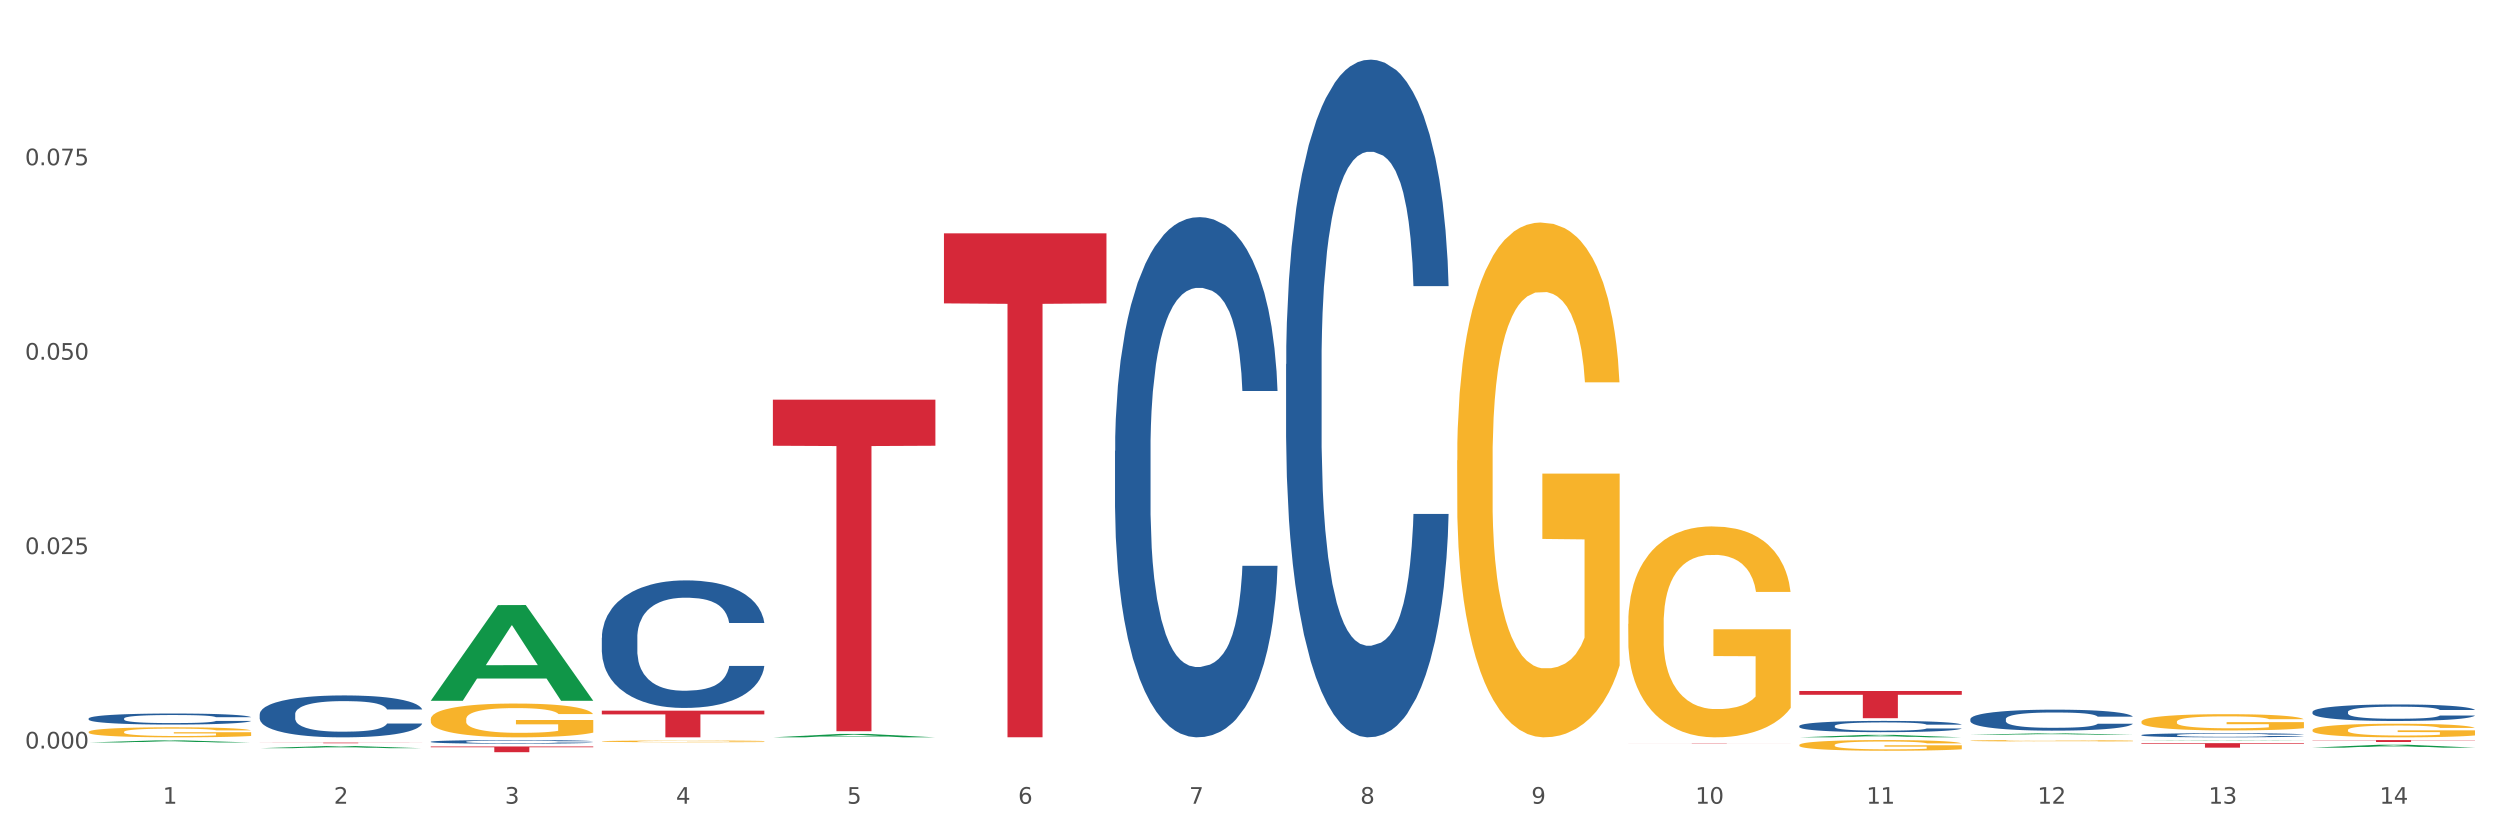 <?xml version="1.0" encoding="utf-8" standalone="no"?>
<!DOCTYPE svg PUBLIC "-//W3C//DTD SVG 1.1//EN"
  "http://www.w3.org/Graphics/SVG/1.1/DTD/svg11.dtd">
<svg xmlns:xlink="http://www.w3.org/1999/xlink" width="1080pt" height="360pt" viewBox="0 0 1080 360" xmlns="http://www.w3.org/2000/svg" version="1.1">
 <rect x="0" y="0" width="1080" height="360" fill="#333333" stroke="none"/>
 <defs>
  <style type="text/css">*{stroke-linejoin: round; stroke-linecap: butt}</style>
 </defs>
 <g id="figure_1">
  <g id="patch_1">
   <path d="M 0 360 
L 1080 360 
L 1080 0 
L 0 0 
z
" style="fill: #ffffff; stroke: #ffffff; stroke-linejoin: miter"/>
  </g>
  <g id="axes_1">
   <g id="matplotlib.axis_1">
    <g id="xtick_1">
     <g id="text_1">
      <!-- 1 -->
      <g style="fill: #4d4d4d" transform="translate(70.332 347.204) scale(0.096 -0.096)">
       <defs>
        <path id="DejaVuSans-31" d="M 794 531 
L 1825 531 
L 1825 4091 
L 703 3866 
L 703 4441 
L 1819 4666 
L 2450 4666 
L 2450 531 
L 3481 531 
L 3481 0 
L 794 0 
L 794 531 
z
" transform="scale(0.016)"/>
       </defs>
       <use xlink:href="#DejaVuSans-31"/>
      </g>
     </g>
    </g>
    <g id="xtick_2">
     <g id="text_2">
      <!-- 2 -->
      <g style="fill: #4d4d4d" transform="translate(144.233 347.204) scale(0.096 -0.096)">
       <defs>
        <path id="DejaVuSans-32" d="M 1228 531 
L 3431 531 
L 3431 0 
L 469 0 
L 469 531 
Q 828 903 1448 1529 
Q 2069 2156 2228 2338 
Q 2531 2678 2651 2914 
Q 2772 3150 2772 3378 
Q 2772 3750 2511 3984 
Q 2250 4219 1831 4219 
Q 1534 4219 1204 4116 
Q 875 4013 500 3803 
L 500 4441 
Q 881 4594 1212 4672 
Q 1544 4750 1819 4750 
Q 2544 4750 2975 4387 
Q 3406 4025 3406 3419 
Q 3406 3131 3298 2873 
Q 3191 2616 2906 2266 
Q 2828 2175 2409 1742 
Q 1991 1309 1228 531 
z
" transform="scale(0.016)"/>
       </defs>
       <use xlink:href="#DejaVuSans-32"/>
      </g>
     </g>
    </g>
    <g id="xtick_3">
     <g id="text_3">
      <!-- 3 -->
      <g style="fill: #4d4d4d" transform="translate(218.134 347.204) scale(0.096 -0.096)">
       <defs>
        <path id="DejaVuSans-33" d="M 2597 2516 
Q 3050 2419 3304 2112 
Q 3559 1806 3559 1356 
Q 3559 666 3084 287 
Q 2609 -91 1734 -91 
Q 1441 -91 1130 -33 
Q 819 25 488 141 
L 488 750 
Q 750 597 1062 519 
Q 1375 441 1716 441 
Q 2309 441 2620 675 
Q 2931 909 2931 1356 
Q 2931 1769 2642 2001 
Q 2353 2234 1838 2234 
L 1294 2234 
L 1294 2753 
L 1863 2753 
Q 2328 2753 2575 2939 
Q 2822 3125 2822 3475 
Q 2822 3834 2567 4026 
Q 2313 4219 1838 4219 
Q 1578 4219 1281 4162 
Q 984 4106 628 3988 
L 628 4550 
Q 988 4650 1302 4700 
Q 1616 4750 1894 4750 
Q 2613 4750 3031 4423 
Q 3450 4097 3450 3541 
Q 3450 3153 3228 2886 
Q 3006 2619 2597 2516 
z
" transform="scale(0.016)"/>
       </defs>
       <use xlink:href="#DejaVuSans-33"/>
      </g>
     </g>
    </g>
    <g id="xtick_4">
     <g id="text_4">
      <!-- 4 -->
      <g style="fill: #4d4d4d" transform="translate(292.034 347.204) scale(0.096 -0.096)">
       <defs>
        <path id="DejaVuSans-34" d="M 2419 4116 
L 825 1625 
L 2419 1625 
L 2419 4116 
z
M 2253 4666 
L 3047 4666 
L 3047 1625 
L 3713 1625 
L 3713 1100 
L 3047 1100 
L 3047 0 
L 2419 0 
L 2419 1100 
L 313 1100 
L 313 1709 
L 2253 4666 
z
" transform="scale(0.016)"/>
       </defs>
       <use xlink:href="#DejaVuSans-34"/>
      </g>
     </g>
    </g>
    <g id="xtick_5">
     <g id="text_5">
      <!-- 5 -->
      <g style="fill: #4d4d4d" transform="translate(365.935 347.204) scale(0.096 -0.096)">
       <defs>
        <path id="DejaVuSans-35" d="M 691 4666 
L 3169 4666 
L 3169 4134 
L 1269 4134 
L 1269 2991 
Q 1406 3038 1543 3061 
Q 1681 3084 1819 3084 
Q 2600 3084 3056 2656 
Q 3513 2228 3513 1497 
Q 3513 744 3044 326 
Q 2575 -91 1722 -91 
Q 1428 -91 1123 -41 
Q 819 9 494 109 
L 494 744 
Q 775 591 1075 516 
Q 1375 441 1709 441 
Q 2250 441 2565 725 
Q 2881 1009 2881 1497 
Q 2881 1984 2565 2268 
Q 2250 2553 1709 2553 
Q 1456 2553 1204 2497 
Q 953 2441 691 2322 
L 691 4666 
z
" transform="scale(0.016)"/>
       </defs>
       <use xlink:href="#DejaVuSans-35"/>
      </g>
     </g>
    </g>
    <g id="xtick_6">
     <g id="text_6">
      <!-- 6 -->
      <g style="fill: #4d4d4d" transform="translate(439.836 347.204) scale(0.096 -0.096)">
       <defs>
        <path id="DejaVuSans-36" d="M 2113 2584 
Q 1688 2584 1439 2293 
Q 1191 2003 1191 1497 
Q 1191 994 1439 701 
Q 1688 409 2113 409 
Q 2538 409 2786 701 
Q 3034 994 3034 1497 
Q 3034 2003 2786 2293 
Q 2538 2584 2113 2584 
z
M 3366 4563 
L 3366 3988 
Q 3128 4100 2886 4159 
Q 2644 4219 2406 4219 
Q 1781 4219 1451 3797 
Q 1122 3375 1075 2522 
Q 1259 2794 1537 2939 
Q 1816 3084 2150 3084 
Q 2853 3084 3261 2657 
Q 3669 2231 3669 1497 
Q 3669 778 3244 343 
Q 2819 -91 2113 -91 
Q 1303 -91 875 529 
Q 447 1150 447 2328 
Q 447 3434 972 4092 
Q 1497 4750 2381 4750 
Q 2619 4750 2861 4703 
Q 3103 4656 3366 4563 
z
" transform="scale(0.016)"/>
       </defs>
       <use xlink:href="#DejaVuSans-36"/>
      </g>
     </g>
    </g>
    <g id="xtick_7">
     <g id="text_7">
      <!-- 7 -->
      <g style="fill: #4d4d4d" transform="translate(513.737 347.204) scale(0.096 -0.096)">
       <defs>
        <path id="DejaVuSans-37" d="M 525 4666 
L 3525 4666 
L 3525 4397 
L 1831 0 
L 1172 0 
L 2766 4134 
L 525 4134 
L 525 4666 
z
" transform="scale(0.016)"/>
       </defs>
       <use xlink:href="#DejaVuSans-37"/>
      </g>
     </g>
    </g>
    <g id="xtick_8">
     <g id="text_8">
      <!-- 8 -->
      <g style="fill: #4d4d4d" transform="translate(587.638 347.204) scale(0.096 -0.096)">
       <defs>
        <path id="DejaVuSans-38" d="M 2034 2216 
Q 1584 2216 1326 1975 
Q 1069 1734 1069 1313 
Q 1069 891 1326 650 
Q 1584 409 2034 409 
Q 2484 409 2743 651 
Q 3003 894 3003 1313 
Q 3003 1734 2745 1975 
Q 2488 2216 2034 2216 
z
M 1403 2484 
Q 997 2584 770 2862 
Q 544 3141 544 3541 
Q 544 4100 942 4425 
Q 1341 4750 2034 4750 
Q 2731 4750 3128 4425 
Q 3525 4100 3525 3541 
Q 3525 3141 3298 2862 
Q 3072 2584 2669 2484 
Q 3125 2378 3379 2068 
Q 3634 1759 3634 1313 
Q 3634 634 3220 271 
Q 2806 -91 2034 -91 
Q 1263 -91 848 271 
Q 434 634 434 1313 
Q 434 1759 690 2068 
Q 947 2378 1403 2484 
z
M 1172 3481 
Q 1172 3119 1398 2916 
Q 1625 2713 2034 2713 
Q 2441 2713 2670 2916 
Q 2900 3119 2900 3481 
Q 2900 3844 2670 4047 
Q 2441 4250 2034 4250 
Q 1625 4250 1398 4047 
Q 1172 3844 1172 3481 
z
" transform="scale(0.016)"/>
       </defs>
       <use xlink:href="#DejaVuSans-38"/>
      </g>
     </g>
    </g>
    <g id="xtick_9">
     <g id="text_9">
      <!-- 9 -->
      <g style="fill: #4d4d4d" transform="translate(661.539 347.204) scale(0.096 -0.096)">
       <defs>
        <path id="DejaVuSans-39" d="M 703 97 
L 703 672 
Q 941 559 1184 500 
Q 1428 441 1663 441 
Q 2288 441 2617 861 
Q 2947 1281 2994 2138 
Q 2813 1869 2534 1725 
Q 2256 1581 1919 1581 
Q 1219 1581 811 2004 
Q 403 2428 403 3163 
Q 403 3881 828 4315 
Q 1253 4750 1959 4750 
Q 2769 4750 3195 4129 
Q 3622 3509 3622 2328 
Q 3622 1225 3098 567 
Q 2575 -91 1691 -91 
Q 1453 -91 1209 -44 
Q 966 3 703 97 
z
M 1959 2075 
Q 2384 2075 2632 2365 
Q 2881 2656 2881 3163 
Q 2881 3666 2632 3958 
Q 2384 4250 1959 4250 
Q 1534 4250 1286 3958 
Q 1038 3666 1038 3163 
Q 1038 2656 1286 2365 
Q 1534 2075 1959 2075 
z
" transform="scale(0.016)"/>
       </defs>
       <use xlink:href="#DejaVuSans-39"/>
      </g>
     </g>
    </g>
    <g id="xtick_10">
     <g id="text_10">
      <!-- 10 -->
      <g style="fill: #4d4d4d" transform="translate(732.386 347.204) scale(0.096 -0.096)">
       <defs>
        <path id="DejaVuSans-30" d="M 2034 4250 
Q 1547 4250 1301 3770 
Q 1056 3291 1056 2328 
Q 1056 1369 1301 889 
Q 1547 409 2034 409 
Q 2525 409 2770 889 
Q 3016 1369 3016 2328 
Q 3016 3291 2770 3770 
Q 2525 4250 2034 4250 
z
M 2034 4750 
Q 2819 4750 3233 4129 
Q 3647 3509 3647 2328 
Q 3647 1150 3233 529 
Q 2819 -91 2034 -91 
Q 1250 -91 836 529 
Q 422 1150 422 2328 
Q 422 3509 836 4129 
Q 1250 4750 2034 4750 
z
" transform="scale(0.016)"/>
       </defs>
       <use xlink:href="#DejaVuSans-31"/>
       <use xlink:href="#DejaVuSans-30" transform="translate(63.623 0)"/>
      </g>
     </g>
    </g>
    <g id="xtick_11">
     <g id="text_11">
      <!-- 11 -->
      <g style="fill: #4d4d4d" transform="translate(806.287 347.204) scale(0.096 -0.096)">
       <use xlink:href="#DejaVuSans-31"/>
       <use xlink:href="#DejaVuSans-31" transform="translate(63.623 0)"/>
      </g>
     </g>
    </g>
    <g id="xtick_12">
     <g id="text_12">
      <!-- 12 -->
      <g style="fill: #4d4d4d" transform="translate(880.187 347.204) scale(0.096 -0.096)">
       <use xlink:href="#DejaVuSans-31"/>
       <use xlink:href="#DejaVuSans-32" transform="translate(63.623 0)"/>
      </g>
     </g>
    </g>
    <g id="xtick_13">
     <g id="text_13">
      <!-- 13 -->
      <g style="fill: #4d4d4d" transform="translate(954.088 347.204) scale(0.096 -0.096)">
       <use xlink:href="#DejaVuSans-31"/>
       <use xlink:href="#DejaVuSans-33" transform="translate(63.623 0)"/>
      </g>
     </g>
    </g>
    <g id="xtick_14">
     <g id="text_14">
      <!-- 14 -->
      <g style="fill: #4d4d4d" transform="translate(1027.989 347.204) scale(0.096 -0.096)">
       <use xlink:href="#DejaVuSans-31"/>
       <use xlink:href="#DejaVuSans-34" transform="translate(63.623 0)"/>
      </g>
     </g>
    </g>
    <g id="xtick_15"/>
    <g id="xtick_16"/>
    <g id="xtick_17"/>
    <g id="xtick_18"/>
    <g id="xtick_19"/>
    <g id="xtick_20"/>
    <g id="xtick_21"/>
    <g id="xtick_22"/>
    <g id="xtick_23"/>
    <g id="xtick_24"/>
    <g id="xtick_25"/>
    <g id="xtick_26"/>
    <g id="xtick_27"/>
   </g>
   <g id="matplotlib.axis_2">
    <g id="ytick_1">
     <g id="text_15">
      <!-- 0.000 -->
      <g style="fill: #4d4d4d" transform="translate(10.8 323.358) scale(0.096 -0.096)">
       <defs>
        <path id="DejaVuSans-2e" d="M 684 794 
L 1344 794 
L 1344 0 
L 684 0 
L 684 794 
z
" transform="scale(0.016)"/>
       </defs>
       <use xlink:href="#DejaVuSans-30"/>
       <use xlink:href="#DejaVuSans-2e" transform="translate(63.623 0)"/>
       <use xlink:href="#DejaVuSans-30" transform="translate(95.41 0)"/>
       <use xlink:href="#DejaVuSans-30" transform="translate(159.033 0)"/>
       <use xlink:href="#DejaVuSans-30" transform="translate(222.656 0)"/>
      </g>
     </g>
    </g>
    <g id="ytick_2">
     <g id="text_16">
      <!-- 0.025 -->
      <g style="fill: #4d4d4d" transform="translate(10.8 239.368) scale(0.096 -0.096)">
       <use xlink:href="#DejaVuSans-30"/>
       <use xlink:href="#DejaVuSans-2e" transform="translate(63.623 0)"/>
       <use xlink:href="#DejaVuSans-30" transform="translate(95.41 0)"/>
       <use xlink:href="#DejaVuSans-32" transform="translate(159.033 0)"/>
       <use xlink:href="#DejaVuSans-35" transform="translate(222.656 0)"/>
      </g>
     </g>
    </g>
    <g id="ytick_3">
     <g id="text_17">
      <!-- 0.050 -->
      <g style="fill: #4d4d4d" transform="translate(10.8 155.377) scale(0.096 -0.096)">
       <use xlink:href="#DejaVuSans-30"/>
       <use xlink:href="#DejaVuSans-2e" transform="translate(63.623 0)"/>
       <use xlink:href="#DejaVuSans-30" transform="translate(95.41 0)"/>
       <use xlink:href="#DejaVuSans-35" transform="translate(159.033 0)"/>
       <use xlink:href="#DejaVuSans-30" transform="translate(222.656 0)"/>
      </g>
     </g>
    </g>
    <g id="ytick_4">
     <g id="text_18">
      <!-- 0.075 -->
      <g style="fill: #4d4d4d" transform="translate(10.8 71.387) scale(0.096 -0.096)">
       <use xlink:href="#DejaVuSans-30"/>
       <use xlink:href="#DejaVuSans-2e" transform="translate(63.623 0)"/>
       <use xlink:href="#DejaVuSans-30" transform="translate(95.41 0)"/>
       <use xlink:href="#DejaVuSans-37" transform="translate(159.033 0)"/>
       <use xlink:href="#DejaVuSans-35" transform="translate(222.656 0)"/>
      </g>
     </g>
    </g>
    <g id="ytick_5"/>
    <g id="ytick_6"/>
    <g id="ytick_7"/>
    <g id="ytick_8"/>
   </g>
   <g id="PolyCollection_1">
    <path d="M 777.292 321.846 
L 777.374 321.842 
L 777.374 321.69 
L 777.54 321.559 
L 778.369 321.243 
L 779.612 320.981 
L 780.524 320.842 
L 781.436 320.728 
L 782.514 320.614 
L 783.84 320.496 
L 786.243 320.323 
L 787.735 320.234 
L 789.559 320.141 
L 792.874 320.006 
L 795.278 319.93 
L 797.765 319.867 
L 801.826 319.791 
L 804.479 319.757 
L 807.297 319.732 
L 810.695 319.715 
L 813.265 319.711 
L 818.901 319.723 
L 823.709 319.761 
L 826.03 319.791 
L 829.013 319.842 
L 830.588 319.875 
L 833.158 319.943 
L 835.81 320.032 
L 837.634 320.107 
L 840.369 320.251 
L 842.441 320.394 
L 844.348 320.572 
L 845.342 320.694 
L 846.088 320.808 
L 846.751 320.939 
L 847.415 321.146 
L 832.495 321.146 
L 831.915 320.998 
L 831.003 320.859 
L 829.677 320.724 
L 828.516 320.639 
L 826.527 320.534 
L 824.703 320.466 
L 822.797 320.416 
L 820.476 320.373 
L 818.653 320.352 
L 816.083 320.335 
L 811.027 320.34 
L 807.628 320.373 
L 805.308 320.416 
L 803.816 320.454 
L 802.489 320.496 
L 800.997 320.555 
L 799.257 320.643 
L 798.014 320.724 
L 796.77 320.825 
L 795.776 320.926 
L 794.864 321.044 
L 794.118 321.171 
L 793.538 321.302 
L 793.04 321.462 
L 792.626 321.728 
L 792.626 322.306 
L 792.792 322.437 
L 793.206 322.61 
L 793.703 322.741 
L 794.532 322.897 
L 795.278 323.003 
L 796.687 323.155 
L 798.262 323.281 
L 799.505 323.361 
L 800.749 323.429 
L 802.904 323.522 
L 805.308 323.598 
L 807.38 323.644 
L 810.198 323.686 
L 812.104 323.703 
L 813.762 323.712 
L 817.824 323.712 
L 820.725 323.699 
L 823.957 323.67 
L 826.444 323.632 
L 828.516 323.585 
L 830.837 323.509 
L 832.329 323.437 
L 832.329 322.555 
L 814.094 322.551 
L 814.094 321.964 
L 847.497 321.964 
L 847.497 323.686 
L 846.088 323.775 
L 844.513 323.855 
L 842.856 323.927 
L 840.369 324.016 
L 837.385 324.1 
L 834.733 324.159 
L 831.915 324.21 
L 828.599 324.256 
L 824.289 324.298 
L 821.636 324.315 
L 818.321 324.328 
L 814.425 324.332 
L 811.027 324.324 
L 807.711 324.303 
L 804.23 324.265 
L 800.832 324.21 
L 798.262 324.155 
L 795.693 324.087 
L 792.957 323.999 
L 790.802 323.914 
L 789.145 323.838 
L 787.321 323.741 
L 785.332 323.615 
L 783.84 323.501 
L 782.514 323.383 
L 781.104 323.231 
L 780.11 323.1 
L 779.115 322.935 
L 778.535 322.813 
L 777.872 322.623 
L 777.374 322.357 
L 777.292 321.846 
z
" clip-path="url(#p95d4e895d6)" style="fill: #f7b32b"/>
    <path d="M 851.192 319.987 
L 851.275 319.987 
L 851.275 319.967 
L 851.441 319.95 
L 852.27 319.909 
L 853.513 319.875 
L 854.425 319.857 
L 855.337 319.842 
L 856.414 319.828 
L 857.741 319.812 
L 860.144 319.79 
L 861.636 319.779 
L 863.46 319.766 
L 866.775 319.749 
L 869.179 319.739 
L 871.666 319.731 
L 875.727 319.721 
L 878.38 319.717 
L 881.198 319.714 
L 884.596 319.711 
L 887.166 319.711 
L 892.802 319.712 
L 897.61 319.717 
L 899.93 319.721 
L 902.914 319.728 
L 904.489 319.732 
L 907.059 319.741 
L 909.711 319.752 
L 911.535 319.762 
L 914.27 319.781 
L 916.342 319.799 
L 918.249 319.822 
L 919.243 319.838 
L 919.989 319.853 
L 920.652 319.87 
L 921.315 319.896 
L 906.396 319.896 
L 905.815 319.877 
L 904.904 319.859 
L 903.577 319.842 
L 902.417 319.831 
L 900.428 319.817 
L 898.604 319.809 
L 896.698 319.802 
L 894.377 319.797 
L 892.553 319.794 
L 889.984 319.792 
L 884.928 319.792 
L 881.529 319.797 
L 879.208 319.802 
L 877.717 319.807 
L 876.39 319.812 
L 874.898 319.82 
L 873.158 319.831 
L 871.914 319.842 
L 870.671 319.855 
L 869.676 319.868 
L 868.765 319.883 
L 868.019 319.9 
L 867.438 319.917 
L 866.941 319.937 
L 866.527 319.972 
L 866.527 320.047 
L 866.692 320.064 
L 867.107 320.086 
L 867.604 320.103 
L 868.433 320.123 
L 869.179 320.137 
L 870.588 320.157 
L 872.163 320.173 
L 873.406 320.183 
L 874.65 320.192 
L 876.805 320.204 
L 879.208 320.214 
L 881.281 320.22 
L 884.099 320.225 
L 886.005 320.228 
L 887.663 320.229 
L 891.725 320.229 
L 894.626 320.227 
L 897.858 320.223 
L 900.345 320.218 
L 902.417 320.212 
L 904.738 320.202 
L 906.23 320.193 
L 906.23 320.079 
L 887.995 320.078 
L 887.995 320.002 
L 921.398 320.002 
L 921.398 320.225 
L 919.989 320.237 
L 918.414 320.247 
L 916.757 320.256 
L 914.27 320.268 
L 911.286 320.279 
L 908.634 320.287 
L 905.815 320.293 
L 902.5 320.299 
L 898.19 320.305 
L 895.537 320.307 
L 892.222 320.308 
L 888.326 320.309 
L 884.928 320.308 
L 881.612 320.305 
L 878.131 320.3 
L 874.733 320.293 
L 872.163 320.286 
L 869.594 320.277 
L 866.858 320.266 
L 864.703 320.255 
L 863.045 320.245 
L 861.222 320.232 
L 859.233 320.216 
L 857.741 320.201 
L 856.414 320.186 
L 855.005 320.166 
L 854.011 320.149 
L 853.016 320.128 
L 852.436 320.112 
L 851.773 320.088 
L 851.275 320.053 
L 851.192 319.987 
z
" clip-path="url(#p95d4e895d6)" style="fill: #f7b32b"/>
    <path d="M 925.093 311.773 
L 925.176 311.767 
L 925.176 311.536 
L 925.342 311.337 
L 926.171 310.855 
L 927.414 310.456 
L 928.326 310.244 
L 929.238 310.071 
L 930.315 309.897 
L 931.641 309.717 
L 934.045 309.454 
L 935.537 309.319 
L 937.361 309.178 
L 940.676 308.972 
L 943.08 308.857 
L 945.567 308.76 
L 949.628 308.645 
L 952.28 308.593 
L 955.099 308.555 
L 958.497 308.529 
L 961.067 308.522 
L 966.703 308.542 
L 971.51 308.6 
L 973.831 308.645 
L 976.815 308.722 
L 978.39 308.773 
L 980.96 308.876 
L 983.612 309.011 
L 985.436 309.126 
L 988.171 309.345 
L 990.243 309.563 
L 992.149 309.833 
L 993.144 310.019 
L 993.89 310.193 
L 994.553 310.392 
L 995.216 310.707 
L 980.296 310.707 
L 979.716 310.482 
L 978.805 310.27 
L 977.478 310.064 
L 976.318 309.936 
L 974.329 309.775 
L 972.505 309.673 
L 970.599 309.595 
L 968.278 309.531 
L 966.454 309.499 
L 963.885 309.473 
L 958.829 309.48 
L 955.43 309.531 
L 953.109 309.595 
L 951.617 309.653 
L 950.291 309.717 
L 948.799 309.807 
L 947.059 309.942 
L 945.815 310.064 
L 944.572 310.219 
L 943.577 310.373 
L 942.665 310.553 
L 941.92 310.745 
L 941.339 310.945 
L 940.842 311.189 
L 940.428 311.594 
L 940.428 312.474 
L 940.593 312.673 
L 941.008 312.936 
L 941.505 313.136 
L 942.334 313.373 
L 943.08 313.534 
L 944.489 313.765 
L 946.064 313.958 
L 947.307 314.08 
L 948.551 314.183 
L 950.706 314.324 
L 953.109 314.44 
L 955.182 314.51 
L 958 314.575 
L 959.906 314.6 
L 961.564 314.613 
L 965.625 314.613 
L 968.526 314.594 
L 971.759 314.549 
L 974.246 314.491 
L 976.318 314.42 
L 978.639 314.305 
L 980.131 314.196 
L 980.131 312.853 
L 961.895 312.846 
L 961.895 311.953 
L 995.299 311.953 
L 995.299 314.575 
L 993.89 314.71 
L 992.315 314.832 
L 990.657 314.941 
L 988.171 315.076 
L 985.187 315.204 
L 982.534 315.294 
L 979.716 315.371 
L 976.401 315.442 
L 972.091 315.506 
L 969.438 315.532 
L 966.123 315.551 
L 962.227 315.558 
L 958.829 315.545 
L 955.513 315.513 
L 952.032 315.455 
L 948.633 315.371 
L 946.064 315.288 
L 943.494 315.185 
L 940.759 315.05 
L 938.604 314.922 
L 936.946 314.806 
L 935.123 314.658 
L 933.133 314.465 
L 931.641 314.292 
L 930.315 314.112 
L 928.906 313.881 
L 927.912 313.682 
L 926.917 313.431 
L 926.337 313.245 
L 925.674 312.956 
L 925.176 312.551 
L 925.093 311.773 
z
" clip-path="url(#p95d4e895d6)" style="fill: #f7b32b"/>
    <path d="M 703.391 269.517 
L 703.474 269.434 
L 703.474 266.438 
L 703.639 263.858 
L 704.468 257.617 
L 705.712 252.457 
L 706.623 249.711 
L 707.535 247.464 
L 708.613 245.217 
L 709.939 242.887 
L 712.343 239.475 
L 713.835 237.727 
L 715.658 235.896 
L 718.974 233.233 
L 721.377 231.735 
L 723.864 230.487 
L 727.925 228.989 
L 730.578 228.323 
L 733.396 227.824 
L 736.794 227.491 
L 739.364 227.407 
L 745 227.657 
L 749.808 228.406 
L 752.129 228.989 
L 755.113 229.987 
L 756.687 230.653 
L 759.257 231.985 
L 761.909 233.732 
L 763.733 235.23 
L 766.468 238.06 
L 768.54 240.889 
L 770.447 244.385 
L 771.441 246.798 
L 772.187 249.045 
L 772.851 251.625 
L 773.514 255.703 
L 758.594 255.703 
L 758.014 252.79 
L 757.102 250.044 
L 755.776 247.381 
L 754.615 245.716 
L 752.626 243.636 
L 750.802 242.304 
L 748.896 241.305 
L 746.575 240.473 
L 744.752 240.057 
L 742.182 239.724 
L 737.126 239.807 
L 733.728 240.473 
L 731.407 241.305 
L 729.915 242.054 
L 728.589 242.887 
L 727.097 244.052 
L 725.356 245.799 
L 724.113 247.381 
L 722.869 249.378 
L 721.875 251.375 
L 720.963 253.705 
L 720.217 256.202 
L 719.637 258.782 
L 719.139 261.944 
L 718.725 267.187 
L 718.725 278.589 
L 718.891 281.169 
L 719.305 284.581 
L 719.802 287.16 
L 720.631 290.24 
L 721.377 292.32 
L 722.786 295.316 
L 724.361 297.813 
L 725.605 299.394 
L 726.848 300.726 
L 729.003 302.556 
L 731.407 304.054 
L 733.479 304.97 
L 736.297 305.802 
L 738.204 306.135 
L 739.861 306.301 
L 743.923 306.301 
L 746.824 306.052 
L 750.056 305.469 
L 752.543 304.72 
L 754.615 303.805 
L 756.936 302.307 
L 758.428 300.892 
L 758.428 283.499 
L 740.193 283.415 
L 740.193 271.848 
L 773.597 271.848 
L 773.597 305.802 
L 772.187 307.55 
L 770.613 309.131 
L 768.955 310.546 
L 766.468 312.293 
L 763.484 313.958 
L 760.832 315.123 
L 758.014 316.122 
L 754.698 317.037 
L 750.388 317.869 
L 747.736 318.202 
L 744.42 318.452 
L 740.524 318.535 
L 737.126 318.369 
L 733.811 317.952 
L 730.329 317.203 
L 726.931 316.122 
L 724.361 315.04 
L 721.792 313.708 
L 719.057 311.96 
L 716.901 310.296 
L 715.244 308.798 
L 713.42 306.884 
L 711.431 304.387 
L 709.939 302.14 
L 708.613 299.81 
L 707.204 296.814 
L 706.209 294.234 
L 705.214 290.989 
L 704.634 288.575 
L 703.971 284.83 
L 703.474 279.587 
L 703.391 269.517 
z
" clip-path="url(#p95d4e895d6)" style="fill: #f7b32b"/>
    <path d="M 186.085 310.679 
L 186.168 310.666 
L 186.168 310.185 
L 186.333 309.772 
L 187.162 308.772 
L 188.406 307.945 
L 189.317 307.505 
L 190.229 307.144 
L 191.307 306.784 
L 192.633 306.411 
L 195.037 305.864 
L 196.529 305.584 
L 198.352 305.291 
L 201.668 304.864 
L 204.071 304.624 
L 206.558 304.424 
L 210.619 304.183 
L 213.272 304.077 
L 216.09 303.997 
L 219.488 303.943 
L 222.058 303.93 
L 227.694 303.97 
L 232.502 304.09 
L 234.823 304.183 
L 237.807 304.344 
L 239.381 304.45 
L 241.951 304.664 
L 244.603 304.944 
L 246.427 305.184 
L 249.162 305.637 
L 251.234 306.091 
L 253.141 306.651 
L 254.135 307.038 
L 254.881 307.398 
L 255.545 307.811 
L 256.208 308.465 
L 241.288 308.465 
L 240.708 307.998 
L 239.796 307.558 
L 238.47 307.131 
L 237.309 306.864 
L 235.32 306.531 
L 233.496 306.318 
L 231.59 306.157 
L 229.269 306.024 
L 227.446 305.957 
L 224.876 305.904 
L 219.82 305.917 
L 216.422 306.024 
L 214.101 306.157 
L 212.609 306.278 
L 211.283 306.411 
L 209.791 306.598 
L 208.05 306.878 
L 206.807 307.131 
L 205.563 307.451 
L 204.569 307.771 
L 203.657 308.145 
L 202.911 308.545 
L 202.331 308.958 
L 201.833 309.465 
L 201.419 310.306 
L 201.419 312.133 
L 201.585 312.546 
L 201.999 313.093 
L 202.496 313.507 
L 203.325 314 
L 204.071 314.334 
L 205.48 314.814 
L 207.055 315.214 
L 208.299 315.467 
L 209.542 315.681 
L 211.697 315.974 
L 214.101 316.214 
L 216.173 316.361 
L 218.991 316.494 
L 220.898 316.548 
L 222.555 316.574 
L 226.617 316.574 
L 229.518 316.534 
L 232.75 316.441 
L 235.237 316.321 
L 237.309 316.174 
L 239.63 315.934 
L 241.122 315.707 
L 241.122 312.92 
L 222.887 312.906 
L 222.887 311.052 
L 256.291 311.052 
L 256.291 316.494 
L 254.881 316.774 
L 253.307 317.028 
L 251.649 317.255 
L 249.162 317.535 
L 246.178 317.801 
L 243.526 317.988 
L 240.708 318.148 
L 237.392 318.295 
L 233.082 318.428 
L 230.43 318.482 
L 227.114 318.522 
L 223.218 318.535 
L 219.82 318.508 
L 216.504 318.442 
L 213.023 318.322 
L 209.625 318.148 
L 207.055 317.975 
L 204.486 317.761 
L 201.75 317.481 
L 199.595 317.215 
L 197.938 316.974 
L 196.114 316.668 
L 194.125 316.268 
L 192.633 315.907 
L 191.307 315.534 
L 189.898 315.054 
L 188.903 314.64 
L 187.908 314.12 
L 187.328 313.733 
L 186.665 313.133 
L 186.168 312.293 
L 186.085 310.679 
z
" clip-path="url(#p95d4e895d6)" style="fill: #f7b32b"/>
    <path d="M 259.986 320.254 
L 260.068 320.254 
L 260.068 320.229 
L 260.234 320.208 
L 261.063 320.156 
L 262.306 320.113 
L 263.218 320.091 
L 264.13 320.072 
L 265.208 320.054 
L 266.534 320.034 
L 268.937 320.006 
L 270.429 319.992 
L 272.253 319.977 
L 275.568 319.955 
L 277.972 319.942 
L 280.459 319.932 
L 284.52 319.92 
L 287.173 319.914 
L 289.991 319.91 
L 293.389 319.907 
L 295.959 319.907 
L 301.595 319.909 
L 306.403 319.915 
L 308.724 319.92 
L 311.707 319.928 
L 313.282 319.933 
L 315.852 319.944 
L 318.504 319.959 
L 320.328 319.971 
L 323.063 319.995 
L 325.135 320.018 
L 327.042 320.047 
L 328.036 320.067 
L 328.782 320.085 
L 329.445 320.107 
L 330.109 320.14 
L 315.189 320.14 
L 314.609 320.116 
L 313.697 320.093 
L 312.371 320.072 
L 311.21 320.058 
L 309.221 320.041 
L 307.397 320.03 
L 305.491 320.021 
L 303.17 320.014 
L 301.347 320.011 
L 298.777 320.008 
L 293.721 320.009 
L 290.322 320.014 
L 288.002 320.021 
L 286.51 320.028 
L 285.183 320.034 
L 283.691 320.044 
L 281.951 320.058 
L 280.707 320.072 
L 279.464 320.088 
L 278.47 320.104 
L 277.558 320.124 
L 276.812 320.144 
L 276.232 320.166 
L 275.734 320.192 
L 275.32 320.235 
L 275.32 320.329 
L 275.486 320.351 
L 275.9 320.379 
L 276.397 320.4 
L 277.226 320.425 
L 277.972 320.443 
L 279.381 320.467 
L 280.956 320.488 
L 282.199 320.501 
L 283.443 320.512 
L 285.598 320.527 
L 288.002 320.54 
L 290.074 320.547 
L 292.892 320.554 
L 294.798 320.557 
L 296.456 320.558 
L 300.518 320.558 
L 303.419 320.556 
L 306.651 320.551 
L 309.138 320.545 
L 311.21 320.538 
L 313.531 320.525 
L 315.023 320.513 
L 315.023 320.37 
L 296.788 320.369 
L 296.788 320.274 
L 330.191 320.274 
L 330.191 320.554 
L 328.782 320.568 
L 327.207 320.582 
L 325.55 320.593 
L 323.063 320.608 
L 320.079 320.621 
L 317.427 320.631 
L 314.609 320.639 
L 311.293 320.647 
L 306.983 320.654 
L 304.33 320.656 
L 301.015 320.658 
L 297.119 320.659 
L 293.721 320.658 
L 290.405 320.654 
L 286.924 320.648 
L 283.526 320.639 
L 280.956 320.63 
L 278.387 320.619 
L 275.651 320.605 
L 273.496 320.591 
L 271.839 320.579 
L 270.015 320.563 
L 268.026 320.542 
L 266.534 320.524 
L 265.208 320.505 
L 263.798 320.48 
L 262.804 320.458 
L 261.809 320.432 
L 261.229 320.412 
L 260.566 320.381 
L 260.068 320.337 
L 259.986 320.254 
z
" clip-path="url(#p95d4e895d6)" style="fill: #f7b32b"/>
    <path d="M 629.49 198.895 
L 629.573 198.692 
L 629.573 191.38 
L 629.739 185.083 
L 630.567 169.849 
L 631.811 157.256 
L 632.722 150.553 
L 633.634 145.069 
L 634.712 139.585 
L 636.038 133.897 
L 638.442 125.569 
L 639.934 121.304 
L 641.757 116.835 
L 645.073 110.335 
L 647.476 106.679 
L 649.963 103.632 
L 654.025 99.976 
L 656.677 98.351 
L 659.495 97.133 
L 662.894 96.32 
L 665.463 96.117 
L 671.099 96.726 
L 675.907 98.554 
L 678.228 99.976 
L 681.212 102.414 
L 682.787 104.039 
L 685.356 107.289 
L 688.009 111.554 
L 689.832 115.21 
L 692.567 122.116 
L 694.64 129.022 
L 696.546 137.553 
L 697.541 143.444 
L 698.287 148.928 
L 698.95 155.225 
L 699.613 165.178 
L 684.693 165.178 
L 684.113 158.068 
L 683.201 151.365 
L 681.875 144.866 
L 680.714 140.803 
L 678.725 135.725 
L 676.902 132.475 
L 674.995 130.038 
L 672.674 128.007 
L 670.851 126.991 
L 668.281 126.179 
L 663.225 126.382 
L 659.827 128.007 
L 657.506 130.038 
L 656.014 131.866 
L 654.688 133.897 
L 653.196 136.741 
L 651.455 141.006 
L 650.212 144.866 
L 648.968 149.741 
L 647.974 154.615 
L 647.062 160.303 
L 646.316 166.396 
L 645.736 172.693 
L 645.239 180.412 
L 644.824 193.208 
L 644.824 221.035 
L 644.99 227.332 
L 645.404 235.66 
L 645.902 241.957 
L 646.731 249.472 
L 647.476 254.55 
L 648.886 261.862 
L 650.46 267.956 
L 651.704 271.815 
L 652.947 275.065 
L 655.102 279.534 
L 657.506 283.19 
L 659.578 285.424 
L 662.396 287.455 
L 664.303 288.268 
L 665.96 288.674 
L 670.022 288.674 
L 672.923 288.065 
L 676.156 286.643 
L 678.642 284.815 
L 680.714 282.581 
L 683.035 278.924 
L 684.527 275.471 
L 684.527 233.019 
L 666.292 232.816 
L 666.292 204.583 
L 699.696 204.583 
L 699.696 287.455 
L 698.287 291.721 
L 696.712 295.58 
L 695.054 299.033 
L 692.567 303.299 
L 689.583 307.361 
L 686.931 310.205 
L 684.113 312.642 
L 680.797 314.876 
L 676.487 316.908 
L 673.835 317.72 
L 670.519 318.33 
L 666.624 318.533 
L 663.225 318.126 
L 659.91 317.111 
L 656.428 315.283 
L 653.03 312.642 
L 650.46 310.002 
L 647.891 306.752 
L 645.156 302.486 
L 643.001 298.424 
L 641.343 294.768 
L 639.519 290.096 
L 637.53 284.002 
L 636.038 278.518 
L 634.712 272.831 
L 633.303 265.519 
L 632.308 259.222 
L 631.313 251.3 
L 630.733 245.41 
L 630.07 236.269 
L 629.573 223.473 
L 629.49 198.895 
z
" clip-path="url(#p95d4e895d6)" style="fill: #f7b32b"/>
    <path d="M 38.283 316.196 
L 38.366 316.192 
L 38.366 316.049 
L 38.532 315.926 
L 39.361 315.629 
L 40.604 315.382 
L 41.516 315.251 
L 42.427 315.144 
L 43.505 315.037 
L 44.831 314.926 
L 47.235 314.763 
L 48.727 314.68 
L 50.55 314.592 
L 53.866 314.465 
L 56.27 314.394 
L 58.756 314.334 
L 62.818 314.263 
L 65.47 314.231 
L 68.288 314.207 
L 71.687 314.191 
L 74.256 314.187 
L 79.893 314.199 
L 84.7 314.235 
L 87.021 314.263 
L 90.005 314.31 
L 91.58 314.342 
L 94.149 314.406 
L 96.802 314.489 
L 98.625 314.561 
L 101.36 314.696 
L 103.433 314.831 
L 105.339 314.997 
L 106.334 315.112 
L 107.08 315.22 
L 107.743 315.343 
L 108.406 315.537 
L 93.486 315.537 
L 92.906 315.398 
L 91.994 315.267 
L 90.668 315.14 
L 89.508 315.061 
L 87.518 314.962 
L 85.695 314.898 
L 83.788 314.85 
L 81.467 314.811 
L 79.644 314.791 
L 77.074 314.775 
L 72.018 314.779 
L 68.62 314.811 
L 66.299 314.85 
L 64.807 314.886 
L 63.481 314.926 
L 61.989 314.981 
L 60.248 315.065 
L 59.005 315.14 
L 57.762 315.236 
L 56.767 315.331 
L 55.855 315.442 
L 55.109 315.561 
L 54.529 315.684 
L 54.032 315.835 
L 53.617 316.085 
L 53.617 316.629 
L 53.783 316.752 
L 54.197 316.915 
L 54.695 317.038 
L 55.524 317.185 
L 56.27 317.284 
L 57.679 317.427 
L 59.254 317.546 
L 60.497 317.622 
L 61.74 317.685 
L 63.895 317.773 
L 66.299 317.844 
L 68.371 317.888 
L 71.189 317.927 
L 73.096 317.943 
L 74.754 317.951 
L 78.815 317.951 
L 81.716 317.939 
L 84.949 317.912 
L 87.435 317.876 
L 89.508 317.832 
L 91.828 317.761 
L 93.32 317.693 
L 93.32 316.863 
L 75.085 316.859 
L 75.085 316.308 
L 108.489 316.308 
L 108.489 317.927 
L 107.08 318.011 
L 105.505 318.086 
L 103.847 318.154 
L 101.36 318.237 
L 98.377 318.317 
L 95.724 318.372 
L 92.906 318.42 
L 89.59 318.464 
L 85.28 318.503 
L 82.628 318.519 
L 79.312 318.531 
L 75.417 318.535 
L 72.018 318.527 
L 68.703 318.507 
L 65.221 318.471 
L 61.823 318.42 
L 59.254 318.368 
L 56.684 318.305 
L 53.949 318.221 
L 51.794 318.142 
L 50.136 318.07 
L 48.312 317.979 
L 46.323 317.86 
L 44.831 317.753 
L 43.505 317.642 
L 42.096 317.499 
L 41.101 317.376 
L 40.107 317.221 
L 39.526 317.106 
L 38.863 316.927 
L 38.366 316.677 
L 38.283 316.196 
z
" clip-path="url(#p95d4e895d6)" style="fill: #f7b32b"/>
    <path d="M 851.192 310.641 
L 851.275 310.633 
L 851.275 310.401 
L 851.524 310.087 
L 852.437 309.507 
L 853.599 309.068 
L 855.591 308.555 
L 856.67 308.339 
L 858.08 308.099 
L 860.985 307.71 
L 864.304 307.379 
L 866.628 307.196 
L 868.37 307.081 
L 872.271 306.873 
L 874.511 306.782 
L 876.835 306.708 
L 878.827 306.658 
L 882.146 306.6 
L 884.802 306.575 
L 887.872 306.567 
L 890.445 306.575 
L 893.847 306.608 
L 898.826 306.708 
L 900.735 306.766 
L 903.307 306.865 
L 905.963 306.998 
L 908.121 307.13 
L 910.61 307.321 
L 913.183 307.569 
L 915.672 307.884 
L 917.415 308.174 
L 918.826 308.48 
L 920.071 308.853 
L 920.983 309.258 
L 921.398 309.598 
L 906.212 309.598 
L 905.797 309.292 
L 904.967 308.96 
L 904.137 308.737 
L 903.224 308.555 
L 901.814 308.348 
L 900.569 308.215 
L 898.494 308.058 
L 896.586 307.958 
L 895.009 307.9 
L 893.1 307.851 
L 889.034 307.801 
L 886.129 307.801 
L 884.304 307.818 
L 882.063 307.859 
L 880.154 307.917 
L 877.914 308.016 
L 876.171 308.124 
L 874.428 308.265 
L 873.433 308.364 
L 871.939 308.546 
L 870.943 308.695 
L 869.615 308.952 
L 868.868 309.134 
L 867.541 309.606 
L 866.96 309.954 
L 866.711 310.194 
L 866.545 310.459 
L 866.545 311.751 
L 867.043 312.331 
L 867.458 312.579 
L 868.122 312.861 
L 869.366 313.225 
L 871.192 313.581 
L 873.101 313.838 
L 874.677 313.995 
L 876.171 314.111 
L 877.665 314.202 
L 879.491 314.285 
L 880.984 314.335 
L 883.225 314.385 
L 885.88 314.409 
L 887.955 314.409 
L 892.187 314.368 
L 894.096 314.327 
L 895.922 314.269 
L 897.913 314.178 
L 899.49 314.078 
L 900.403 314.004 
L 901.897 313.846 
L 903.058 313.681 
L 904.054 313.49 
L 904.718 313.325 
L 905.465 313.076 
L 906.046 312.795 
L 906.212 312.645 
L 921.398 312.645 
L 921.066 312.944 
L 920.485 313.233 
L 919.324 313.623 
L 918.411 313.846 
L 917 314.12 
L 915.506 314.351 
L 913.432 314.608 
L 911.523 314.799 
L 909.531 314.964 
L 907.374 315.113 
L 903.473 315.32 
L 902.063 315.378 
L 899.075 315.478 
L 896.752 315.536 
L 893.349 315.594 
L 889.864 315.627 
L 886.212 315.635 
L 882.976 315.618 
L 879.408 315.569 
L 877.167 315.519 
L 874.677 315.445 
L 871.773 315.329 
L 869.034 315.188 
L 866.462 315.022 
L 864.055 314.832 
L 861.815 314.616 
L 858.91 314.26 
L 856.752 313.913 
L 855.176 313.59 
L 854.097 313.316 
L 853.018 312.968 
L 852.437 312.728 
L 851.524 312.149 
L 851.192 311.61 
L 851.192 310.641 
z
" clip-path="url(#p95d4e895d6)" style="fill: #255c99"/>
    <path d="M 777.292 313.615 
L 777.375 313.61 
L 777.375 313.486 
L 777.624 313.317 
L 778.536 313.005 
L 779.698 312.77 
L 781.69 312.494 
L 782.769 312.378 
L 784.179 312.249 
L 787.084 312.04 
L 790.403 311.863 
L 792.727 311.765 
L 794.47 311.703 
L 798.37 311.591 
L 800.611 311.542 
L 802.934 311.502 
L 804.926 311.476 
L 808.245 311.445 
L 810.901 311.431 
L 813.971 311.427 
L 816.544 311.431 
L 819.946 311.449 
L 824.925 311.502 
L 826.834 311.534 
L 829.407 311.587 
L 832.062 311.658 
L 834.22 311.729 
L 836.709 311.831 
L 839.282 311.965 
L 841.771 312.134 
L 843.514 312.29 
L 844.925 312.454 
L 846.17 312.654 
L 847.082 312.872 
L 847.497 313.054 
L 832.311 313.054 
L 831.896 312.89 
L 831.066 312.712 
L 830.236 312.592 
L 829.324 312.494 
L 827.913 312.383 
L 826.668 312.312 
L 824.593 312.227 
L 822.685 312.174 
L 821.108 312.143 
L 819.199 312.116 
L 815.133 312.089 
L 812.229 312.089 
L 810.403 312.098 
L 808.162 312.121 
L 806.254 312.152 
L 804.013 312.205 
L 802.27 312.263 
L 800.528 312.338 
L 799.532 312.392 
L 798.038 312.49 
L 797.042 312.57 
L 795.714 312.708 
L 794.968 312.805 
L 793.64 313.059 
L 793.059 313.246 
L 792.81 313.375 
L 792.644 313.517 
L 792.644 314.211 
L 793.142 314.522 
L 793.557 314.655 
L 794.221 314.806 
L 795.465 315.002 
L 797.291 315.193 
L 799.2 315.331 
L 800.777 315.416 
L 802.27 315.478 
L 803.764 315.527 
L 805.59 315.571 
L 807.083 315.598 
L 809.324 315.625 
L 811.98 315.638 
L 814.054 315.638 
L 818.286 315.616 
L 820.195 315.594 
L 822.021 315.562 
L 824.012 315.513 
L 825.589 315.46 
L 826.502 315.42 
L 827.996 315.336 
L 829.158 315.247 
L 830.153 315.144 
L 830.817 315.055 
L 831.564 314.922 
L 832.145 314.771 
L 832.311 314.691 
L 847.497 314.691 
L 847.165 314.851 
L 846.585 315.007 
L 845.423 315.216 
L 844.51 315.336 
L 843.099 315.482 
L 841.605 315.607 
L 839.531 315.745 
L 837.622 315.847 
L 835.63 315.936 
L 833.473 316.016 
L 829.573 316.127 
L 828.162 316.158 
L 825.174 316.212 
L 822.851 316.243 
L 819.448 316.274 
L 815.963 316.292 
L 812.312 316.296 
L 809.075 316.287 
L 805.507 316.261 
L 803.266 316.234 
L 800.777 316.194 
L 797.872 316.132 
L 795.134 316.056 
L 792.561 315.967 
L 790.154 315.865 
L 787.914 315.749 
L 785.009 315.558 
L 782.852 315.371 
L 781.275 315.198 
L 780.196 315.051 
L 779.117 314.864 
L 778.536 314.735 
L 777.624 314.424 
L 777.292 314.135 
L 777.292 313.615 
z
" clip-path="url(#p95d4e895d6)" style="fill: #255c99"/>
    <path d="M 555.589 157.308 
L 555.672 157.041 
L 555.672 149.554 
L 555.921 139.394 
L 556.834 120.678 
L 557.996 106.507 
L 559.987 89.929 
L 561.066 82.978 
L 562.477 75.224 
L 565.381 62.657 
L 568.701 51.962 
L 571.024 46.08 
L 572.767 42.337 
L 576.667 35.652 
L 578.908 32.711 
L 581.232 30.305 
L 583.223 28.701 
L 586.543 26.829 
L 589.198 26.027 
L 592.269 25.759 
L 594.841 26.027 
L 598.244 27.096 
L 603.223 30.305 
L 605.131 32.176 
L 607.704 35.385 
L 610.36 39.663 
L 612.517 43.941 
L 615.007 50.091 
L 617.579 58.112 
L 620.069 68.272 
L 621.812 77.63 
L 623.222 87.523 
L 624.467 99.555 
L 625.38 112.656 
L 625.795 123.619 
L 610.608 123.619 
L 610.194 113.726 
L 609.364 103.031 
L 608.534 95.812 
L 607.621 89.929 
L 606.21 83.245 
L 604.965 78.967 
L 602.891 73.887 
L 600.982 70.678 
L 599.405 68.807 
L 597.497 67.203 
L 593.43 65.598 
L 590.526 65.598 
L 588.7 66.133 
L 586.46 67.47 
L 584.551 69.342 
L 582.31 72.55 
L 580.568 76.026 
L 578.825 80.571 
L 577.829 83.78 
L 576.335 89.662 
L 575.34 94.475 
L 574.012 102.763 
L 573.265 108.646 
L 571.937 123.886 
L 571.356 135.116 
L 571.107 142.87 
L 570.941 151.426 
L 570.941 193.136 
L 571.439 211.852 
L 571.854 219.874 
L 572.518 228.964 
L 573.763 240.729 
L 575.589 252.226 
L 577.497 260.515 
L 579.074 265.595 
L 580.568 269.338 
L 582.061 272.279 
L 583.887 274.953 
L 585.381 276.557 
L 587.621 278.161 
L 590.277 278.963 
L 592.352 278.963 
L 596.584 277.627 
L 598.493 276.29 
L 600.318 274.418 
L 602.31 271.477 
L 603.887 268.268 
L 604.799 265.862 
L 606.293 260.782 
L 607.455 255.435 
L 608.451 249.285 
L 609.115 243.937 
L 609.862 235.916 
L 610.443 226.825 
L 610.608 222.013 
L 625.795 222.013 
L 625.463 231.638 
L 624.882 240.996 
L 623.72 253.563 
L 622.807 260.782 
L 621.397 269.605 
L 619.903 277.092 
L 617.828 285.38 
L 615.92 291.53 
L 613.928 296.878 
L 611.77 301.69 
L 607.87 308.375 
L 606.459 310.246 
L 603.472 313.455 
L 601.148 315.326 
L 597.746 317.198 
L 594.26 318.268 
L 590.609 318.535 
L 587.373 318 
L 583.804 316.396 
L 581.564 314.792 
L 579.074 312.385 
L 576.169 308.642 
L 573.431 304.097 
L 570.858 298.749 
L 568.452 292.6 
L 566.211 285.648 
L 563.307 274.151 
L 561.149 262.921 
L 559.572 252.493 
L 558.494 243.67 
L 557.415 232.44 
L 556.834 224.686 
L 555.921 205.97 
L 555.589 188.591 
L 555.589 157.308 
z
" clip-path="url(#p95d4e895d6)" style="fill: #255c99"/>
    <path d="M 481.688 194.774 
L 481.771 194.569 
L 481.771 188.823 
L 482.02 181.024 
L 482.933 166.658 
L 484.095 155.781 
L 486.086 143.057 
L 487.165 137.721 
L 488.576 131.769 
L 491.48 122.124 
L 494.8 113.914 
L 497.123 109.399 
L 498.866 106.526 
L 502.767 101.396 
L 505.007 99.138 
L 507.331 97.291 
L 509.322 96.06 
L 512.642 94.623 
L 515.297 94.007 
L 518.368 93.802 
L 520.94 94.007 
L 524.343 94.828 
L 529.322 97.291 
L 531.231 98.728 
L 533.803 101.19 
L 536.459 104.474 
L 538.616 107.758 
L 541.106 112.478 
L 543.678 118.635 
L 546.168 126.433 
L 547.911 133.616 
L 549.321 141.21 
L 550.566 150.445 
L 551.479 160.501 
L 551.894 168.916 
L 536.708 168.916 
L 536.293 161.322 
L 535.463 153.113 
L 534.633 147.572 
L 533.72 143.057 
L 532.309 137.926 
L 531.065 134.643 
L 528.99 130.743 
L 527.081 128.28 
L 525.505 126.844 
L 523.596 125.612 
L 519.53 124.381 
L 516.625 124.381 
L 514.799 124.792 
L 512.559 125.818 
L 510.65 127.254 
L 508.41 129.717 
L 506.667 132.385 
L 504.924 135.874 
L 503.928 138.337 
L 502.435 142.852 
L 501.439 146.546 
L 500.111 152.908 
L 499.364 157.423 
L 498.036 169.121 
L 497.455 177.74 
L 497.206 183.692 
L 497.04 190.259 
L 497.04 222.275 
L 497.538 236.641 
L 497.953 242.798 
L 498.617 249.776 
L 499.862 258.806 
L 501.688 267.63 
L 503.596 273.992 
L 505.173 277.892 
L 506.667 280.765 
L 508.161 283.023 
L 509.986 285.075 
L 511.48 286.306 
L 513.721 287.538 
L 516.376 288.153 
L 518.451 288.153 
L 522.683 287.127 
L 524.592 286.101 
L 526.417 284.664 
L 528.409 282.407 
L 529.986 279.944 
L 530.899 278.097 
L 532.392 274.198 
L 533.554 270.093 
L 534.55 265.373 
L 535.214 261.268 
L 535.961 255.111 
L 536.542 248.134 
L 536.708 244.44 
L 551.894 244.44 
L 551.562 251.828 
L 550.981 259.011 
L 549.819 268.657 
L 548.906 274.198 
L 547.496 280.97 
L 546.002 286.717 
L 543.927 293.079 
L 542.019 297.799 
L 540.027 301.904 
L 537.869 305.598 
L 533.969 310.728 
L 532.558 312.165 
L 529.571 314.628 
L 527.247 316.064 
L 523.845 317.501 
L 520.359 318.322 
L 516.708 318.527 
L 513.472 318.117 
L 509.903 316.885 
L 507.663 315.654 
L 505.173 313.807 
L 502.269 310.934 
L 499.53 307.445 
L 496.958 303.34 
L 494.551 298.62 
L 492.31 293.284 
L 489.406 284.459 
L 487.248 275.84 
L 485.671 267.836 
L 484.593 261.063 
L 483.514 252.444 
L 482.933 246.492 
L 482.02 232.126 
L 481.688 218.786 
L 481.688 194.774 
z
" clip-path="url(#p95d4e895d6)" style="fill: #255c99"/>
    <path d="M 259.986 275.487 
L 260.069 275.437 
L 260.069 274.027 
L 260.318 272.114 
L 261.23 268.59 
L 262.392 265.922 
L 264.384 262.801 
L 265.463 261.493 
L 266.873 260.033 
L 269.778 257.667 
L 273.097 255.653 
L 275.421 254.546 
L 277.164 253.841 
L 281.064 252.583 
L 283.305 252.029 
L 285.628 251.576 
L 287.62 251.274 
L 290.939 250.921 
L 293.595 250.77 
L 296.665 250.72 
L 299.238 250.77 
L 302.64 250.972 
L 307.619 251.576 
L 309.528 251.928 
L 312.101 252.532 
L 314.756 253.338 
L 316.914 254.143 
L 319.403 255.301 
L 321.976 256.811 
L 324.465 258.724 
L 326.208 260.486 
L 327.619 262.348 
L 328.864 264.614 
L 329.776 267.08 
L 330.191 269.144 
L 315.005 269.144 
L 314.59 267.282 
L 313.76 265.268 
L 312.93 263.909 
L 312.018 262.801 
L 310.607 261.543 
L 309.362 260.738 
L 307.287 259.781 
L 305.379 259.177 
L 303.802 258.825 
L 301.893 258.523 
L 297.827 258.221 
L 294.923 258.221 
L 293.097 258.321 
L 290.856 258.573 
L 288.948 258.925 
L 286.707 259.529 
L 284.964 260.184 
L 283.222 261.04 
L 282.226 261.644 
L 280.732 262.751 
L 279.736 263.657 
L 278.408 265.218 
L 277.662 266.325 
L 276.334 269.195 
L 275.753 271.309 
L 275.504 272.769 
L 275.338 274.379 
L 275.338 282.232 
L 275.836 285.756 
L 276.251 287.266 
L 276.915 288.978 
L 278.159 291.193 
L 279.985 293.357 
L 281.894 294.918 
L 283.471 295.874 
L 284.964 296.579 
L 286.458 297.133 
L 288.284 297.636 
L 289.777 297.938 
L 292.018 298.24 
L 294.674 298.391 
L 296.748 298.391 
L 300.98 298.139 
L 302.889 297.888 
L 304.715 297.535 
L 306.706 296.982 
L 308.283 296.378 
L 309.196 295.924 
L 310.69 294.968 
L 311.852 293.961 
L 312.847 292.803 
L 313.511 291.797 
L 314.258 290.287 
L 314.839 288.575 
L 315.005 287.669 
L 330.191 287.669 
L 329.859 289.481 
L 329.279 291.243 
L 328.117 293.609 
L 327.204 294.968 
L 325.793 296.629 
L 324.299 298.039 
L 322.225 299.599 
L 320.316 300.757 
L 318.324 301.764 
L 316.167 302.67 
L 312.267 303.928 
L 310.856 304.281 
L 307.868 304.885 
L 305.545 305.237 
L 302.142 305.59 
L 298.657 305.791 
L 295.006 305.841 
L 291.769 305.741 
L 288.201 305.439 
L 285.96 305.136 
L 283.471 304.683 
L 280.566 303.979 
L 277.827 303.123 
L 275.255 302.116 
L 272.848 300.958 
L 270.608 299.65 
L 267.703 297.485 
L 265.546 295.371 
L 263.969 293.408 
L 262.89 291.746 
L 261.811 289.632 
L 261.23 288.172 
L 260.318 284.649 
L 259.986 281.377 
L 259.986 275.487 
z
" clip-path="url(#p95d4e895d6)" style="fill: #255c99"/>
    <path d="M 186.085 320.418 
L 186.168 320.416 
L 186.168 320.376 
L 186.417 320.322 
L 187.33 320.221 
L 188.491 320.145 
L 190.483 320.056 
L 191.562 320.018 
L 192.973 319.977 
L 195.877 319.909 
L 199.196 319.852 
L 201.52 319.82 
L 203.263 319.8 
L 207.163 319.764 
L 209.404 319.748 
L 211.727 319.735 
L 213.719 319.727 
L 217.038 319.717 
L 219.694 319.712 
L 222.764 319.711 
L 225.337 319.712 
L 228.739 319.718 
L 233.718 319.735 
L 235.627 319.745 
L 238.2 319.763 
L 240.855 319.786 
L 243.013 319.809 
L 245.502 319.842 
L 248.075 319.885 
L 250.565 319.939 
L 252.307 319.99 
L 253.718 320.043 
L 254.963 320.107 
L 255.876 320.178 
L 256.291 320.237 
L 241.104 320.237 
L 240.689 320.184 
L 239.859 320.126 
L 239.03 320.087 
L 238.117 320.056 
L 236.706 320.02 
L 235.461 319.997 
L 233.387 319.969 
L 231.478 319.952 
L 229.901 319.942 
L 227.992 319.934 
L 223.926 319.925 
L 221.022 319.925 
L 219.196 319.928 
L 216.955 319.935 
L 215.047 319.945 
L 212.806 319.962 
L 211.063 319.981 
L 209.321 320.005 
L 208.325 320.023 
L 206.831 320.054 
L 205.835 320.08 
L 204.508 320.125 
L 203.761 320.156 
L 202.433 320.238 
L 201.852 320.299 
L 201.603 320.34 
L 201.437 320.386 
L 201.437 320.61 
L 201.935 320.711 
L 202.35 320.754 
L 203.014 320.803 
L 204.259 320.866 
L 206.084 320.928 
L 207.993 320.973 
L 209.57 321 
L 211.063 321.02 
L 212.557 321.036 
L 214.383 321.05 
L 215.877 321.059 
L 218.117 321.067 
L 220.773 321.072 
L 222.847 321.072 
L 227.08 321.065 
L 228.988 321.057 
L 230.814 321.047 
L 232.806 321.032 
L 234.382 321.014 
L 235.295 321.001 
L 236.789 320.974 
L 237.951 320.945 
L 238.947 320.912 
L 239.61 320.884 
L 240.357 320.84 
L 240.938 320.792 
L 241.104 320.766 
L 256.291 320.766 
L 255.959 320.817 
L 255.378 320.868 
L 254.216 320.935 
L 253.303 320.974 
L 251.892 321.021 
L 250.399 321.062 
L 248.324 321.106 
L 246.415 321.139 
L 244.424 321.168 
L 242.266 321.194 
L 238.366 321.23 
L 236.955 321.24 
L 233.967 321.257 
L 231.644 321.267 
L 228.241 321.277 
L 224.756 321.283 
L 221.105 321.284 
L 217.868 321.282 
L 214.3 321.273 
L 212.059 321.264 
L 209.57 321.251 
L 206.665 321.231 
L 203.927 321.207 
L 201.354 321.178 
L 198.947 321.145 
L 196.707 321.108 
L 193.802 321.046 
L 191.645 320.986 
L 190.068 320.93 
L 188.989 320.882 
L 187.91 320.822 
L 187.33 320.78 
L 186.417 320.679 
L 186.085 320.586 
L 186.085 320.418 
z
" clip-path="url(#p95d4e895d6)" style="fill: #255c99"/>
    <path d="M 112.184 308.56 
L 112.267 308.544 
L 112.267 308.08 
L 112.516 307.452 
L 113.429 306.294 
L 114.59 305.417 
L 116.582 304.392 
L 117.661 303.961 
L 119.072 303.482 
L 121.976 302.704 
L 125.296 302.043 
L 127.619 301.679 
L 129.362 301.447 
L 133.262 301.034 
L 135.503 300.852 
L 137.826 300.703 
L 139.818 300.603 
L 143.137 300.488 
L 145.793 300.438 
L 148.863 300.421 
L 151.436 300.438 
L 154.838 300.504 
L 159.818 300.703 
L 161.726 300.819 
L 164.299 301.017 
L 166.954 301.282 
L 169.112 301.546 
L 171.602 301.927 
L 174.174 302.423 
L 176.664 303.052 
L 178.406 303.631 
L 179.817 304.243 
L 181.062 304.987 
L 181.975 305.798 
L 182.39 306.476 
L 167.203 306.476 
L 166.788 305.864 
L 165.959 305.202 
L 165.129 304.755 
L 164.216 304.392 
L 162.805 303.978 
L 161.56 303.713 
L 159.486 303.399 
L 157.577 303.201 
L 156 303.085 
L 154.092 302.986 
L 150.025 302.886 
L 147.121 302.886 
L 145.295 302.919 
L 143.055 303.002 
L 141.146 303.118 
L 138.905 303.316 
L 137.163 303.531 
L 135.42 303.813 
L 134.424 304.011 
L 132.93 304.375 
L 131.934 304.673 
L 130.607 305.186 
L 129.86 305.55 
L 128.532 306.492 
L 127.951 307.187 
L 127.702 307.667 
L 127.536 308.196 
L 127.536 310.777 
L 128.034 311.935 
L 128.449 312.431 
L 129.113 312.993 
L 130.358 313.721 
L 132.183 314.433 
L 134.092 314.945 
L 135.669 315.26 
L 137.163 315.491 
L 138.656 315.673 
L 140.482 315.839 
L 141.976 315.938 
L 144.216 316.037 
L 146.872 316.087 
L 148.946 316.087 
L 153.179 316.004 
L 155.087 315.921 
L 156.913 315.806 
L 158.905 315.624 
L 160.481 315.425 
L 161.394 315.276 
L 162.888 314.962 
L 164.05 314.631 
L 165.046 314.251 
L 165.71 313.92 
L 166.456 313.423 
L 167.037 312.861 
L 167.203 312.563 
L 182.39 312.563 
L 182.058 313.159 
L 181.477 313.738 
L 180.315 314.515 
L 179.402 314.962 
L 177.991 315.508 
L 176.498 315.971 
L 174.423 316.484 
L 172.514 316.864 
L 170.523 317.195 
L 168.365 317.493 
L 164.465 317.906 
L 163.054 318.022 
L 160.067 318.221 
L 157.743 318.336 
L 154.341 318.452 
L 150.855 318.518 
L 147.204 318.535 
L 143.967 318.502 
L 140.399 318.403 
L 138.158 318.303 
L 135.669 318.155 
L 132.764 317.923 
L 130.026 317.642 
L 127.453 317.311 
L 125.047 316.93 
L 122.806 316.5 
L 119.902 315.789 
L 117.744 315.094 
L 116.167 314.449 
L 115.088 313.903 
L 114.01 313.208 
L 113.429 312.729 
L 112.516 311.571 
L 112.184 310.496 
L 112.184 308.56 
z
" clip-path="url(#p95d4e895d6)" style="fill: #255c99"/>
    <path d="M 38.283 310.384 
L 38.366 310.38 
L 38.366 310.258 
L 38.615 310.093 
L 39.528 309.788 
L 40.69 309.557 
L 42.681 309.287 
L 43.76 309.173 
L 45.171 309.047 
L 48.075 308.842 
L 51.395 308.668 
L 53.718 308.572 
L 55.461 308.511 
L 59.361 308.402 
L 61.602 308.354 
L 63.926 308.315 
L 65.917 308.289 
L 69.237 308.258 
L 71.892 308.245 
L 74.963 308.241 
L 77.535 308.245 
L 80.938 308.263 
L 85.917 308.315 
L 87.825 308.345 
L 90.398 308.398 
L 93.053 308.467 
L 95.211 308.537 
L 97.701 308.637 
L 100.273 308.768 
L 102.763 308.934 
L 104.506 309.086 
L 105.916 309.247 
L 107.161 309.443 
L 108.074 309.657 
L 108.489 309.835 
L 93.302 309.835 
L 92.888 309.674 
L 92.058 309.5 
L 91.228 309.382 
L 90.315 309.287 
L 88.904 309.178 
L 87.659 309.108 
L 85.585 309.025 
L 83.676 308.973 
L 82.099 308.942 
L 80.191 308.916 
L 76.124 308.89 
L 73.22 308.89 
L 71.394 308.899 
L 69.154 308.921 
L 67.245 308.951 
L 65.004 309.003 
L 63.262 309.06 
L 61.519 309.134 
L 60.523 309.186 
L 59.029 309.282 
L 58.034 309.361 
L 56.706 309.496 
L 55.959 309.591 
L 54.631 309.84 
L 54.05 310.023 
L 53.801 310.149 
L 53.635 310.289 
L 53.635 310.968 
L 54.133 311.273 
L 54.548 311.404 
L 55.212 311.552 
L 56.457 311.744 
L 58.283 311.931 
L 60.191 312.066 
L 61.768 312.149 
L 63.262 312.21 
L 64.755 312.258 
L 66.581 312.301 
L 68.075 312.328 
L 70.315 312.354 
L 72.971 312.367 
L 75.046 312.367 
L 79.278 312.345 
L 81.187 312.323 
L 83.012 312.293 
L 85.004 312.245 
L 86.581 312.192 
L 87.493 312.153 
L 88.987 312.07 
L 90.149 311.983 
L 91.145 311.883 
L 91.809 311.796 
L 92.556 311.665 
L 93.136 311.517 
L 93.302 311.439 
L 108.489 311.439 
L 108.157 311.596 
L 107.576 311.748 
L 106.414 311.953 
L 105.501 312.07 
L 104.091 312.214 
L 102.597 312.336 
L 100.522 312.471 
L 98.614 312.572 
L 96.622 312.659 
L 94.464 312.737 
L 90.564 312.846 
L 89.153 312.877 
L 86.166 312.929 
L 83.842 312.959 
L 80.44 312.99 
L 76.954 313.007 
L 73.303 313.012 
L 70.066 313.003 
L 66.498 312.977 
L 64.257 312.951 
L 61.768 312.911 
L 58.863 312.85 
L 56.125 312.776 
L 53.552 312.689 
L 51.146 312.589 
L 48.905 312.476 
L 46.001 312.288 
L 43.843 312.105 
L 42.266 311.935 
L 41.187 311.792 
L 40.109 311.609 
L 39.528 311.482 
L 38.615 311.177 
L 38.283 310.894 
L 38.283 310.384 
z
" clip-path="url(#p95d4e895d6)" style="fill: #255c99"/>
    <path d="M 998.994 307.53 
L 999.077 307.524 
L 999.077 307.341 
L 999.326 307.093 
L 1000.239 306.635 
L 1001.401 306.289 
L 1003.392 305.884 
L 1004.471 305.714 
L 1005.882 305.525 
L 1008.786 305.218 
L 1012.106 304.957 
L 1014.43 304.813 
L 1016.172 304.721 
L 1020.073 304.558 
L 1022.313 304.486 
L 1024.637 304.428 
L 1026.628 304.388 
L 1029.948 304.343 
L 1032.603 304.323 
L 1035.674 304.317 
L 1038.246 304.323 
L 1041.649 304.349 
L 1046.628 304.428 
L 1048.537 304.473 
L 1051.109 304.552 
L 1053.765 304.656 
L 1055.922 304.761 
L 1058.412 304.911 
L 1060.984 305.107 
L 1063.474 305.355 
L 1065.217 305.584 
L 1066.627 305.825 
L 1067.872 306.119 
L 1068.785 306.439 
L 1069.2 306.707 
L 1054.014 306.707 
L 1053.599 306.465 
L 1052.769 306.204 
L 1051.939 306.028 
L 1051.026 305.884 
L 1049.615 305.721 
L 1048.371 305.616 
L 1046.296 305.492 
L 1044.387 305.414 
L 1042.811 305.368 
L 1040.902 305.329 
L 1036.836 305.29 
L 1033.931 305.29 
L 1032.105 305.303 
L 1029.865 305.335 
L 1027.956 305.381 
L 1025.716 305.46 
L 1023.973 305.545 
L 1022.23 305.656 
L 1021.234 305.734 
L 1019.741 305.878 
L 1018.745 305.995 
L 1017.417 306.198 
L 1016.67 306.341 
L 1015.342 306.714 
L 1014.761 306.988 
L 1014.512 307.177 
L 1014.347 307.386 
L 1014.347 308.405 
L 1014.844 308.863 
L 1015.259 309.059 
L 1015.923 309.281 
L 1017.168 309.568 
L 1018.994 309.849 
L 1020.902 310.051 
L 1022.479 310.176 
L 1023.973 310.267 
L 1025.467 310.339 
L 1027.292 310.404 
L 1028.786 310.443 
L 1031.027 310.483 
L 1033.682 310.502 
L 1035.757 310.502 
L 1039.989 310.47 
L 1041.898 310.437 
L 1043.723 310.391 
L 1045.715 310.319 
L 1047.292 310.241 
L 1048.205 310.182 
L 1049.698 310.058 
L 1050.86 309.927 
L 1051.856 309.777 
L 1052.52 309.647 
L 1053.267 309.451 
L 1053.848 309.228 
L 1054.014 309.111 
L 1069.2 309.111 
L 1068.868 309.346 
L 1068.287 309.575 
L 1067.125 309.882 
L 1066.213 310.058 
L 1064.802 310.274 
L 1063.308 310.456 
L 1061.233 310.659 
L 1059.325 310.809 
L 1057.333 310.94 
L 1055.175 311.057 
L 1051.275 311.221 
L 1049.864 311.266 
L 1046.877 311.345 
L 1044.553 311.391 
L 1041.151 311.436 
L 1037.665 311.462 
L 1034.014 311.469 
L 1030.778 311.456 
L 1027.209 311.417 
L 1024.969 311.377 
L 1022.479 311.319 
L 1019.575 311.227 
L 1016.836 311.116 
L 1014.264 310.986 
L 1011.857 310.835 
L 1009.616 310.665 
L 1006.712 310.385 
L 1004.554 310.11 
L 1002.977 309.856 
L 1001.899 309.64 
L 1000.82 309.366 
L 1000.239 309.176 
L 999.326 308.719 
L 998.994 308.294 
L 998.994 307.53 
z
" clip-path="url(#p95d4e895d6)" style="fill: #255c99"/>
    <path d="M 925.093 317.543 
L 925.176 317.541 
L 925.176 317.495 
L 925.425 317.433 
L 926.338 317.318 
L 927.5 317.23 
L 929.492 317.128 
L 930.57 317.086 
L 931.981 317.038 
L 934.886 316.961 
L 938.205 316.895 
L 940.529 316.859 
L 942.271 316.835 
L 946.172 316.794 
L 948.412 316.776 
L 950.736 316.761 
L 952.728 316.752 
L 956.047 316.74 
L 958.702 316.735 
L 961.773 316.733 
L 964.346 316.735 
L 967.748 316.742 
L 972.727 316.761 
L 974.636 316.773 
L 977.208 316.793 
L 979.864 316.819 
L 982.021 316.845 
L 984.511 316.883 
L 987.084 316.933 
L 989.573 316.995 
L 991.316 317.053 
L 992.727 317.114 
L 993.971 317.188 
L 994.884 317.268 
L 995.299 317.336 
L 980.113 317.336 
L 979.698 317.275 
L 978.868 317.209 
L 978.038 317.165 
L 977.125 317.128 
L 975.715 317.087 
L 974.47 317.061 
L 972.395 317.03 
L 970.486 317.01 
L 968.91 316.998 
L 967.001 316.988 
L 962.935 316.979 
L 960.03 316.979 
L 958.205 316.982 
L 955.964 316.99 
L 954.055 317.002 
L 951.815 317.021 
L 950.072 317.043 
L 948.329 317.071 
L 947.333 317.09 
L 945.84 317.127 
L 944.844 317.156 
L 943.516 317.207 
L 942.769 317.243 
L 941.441 317.337 
L 940.861 317.406 
L 940.612 317.454 
L 940.446 317.507 
L 940.446 317.763 
L 940.944 317.879 
L 941.359 317.928 
L 942.022 317.984 
L 943.267 318.056 
L 945.093 318.127 
L 947.002 318.178 
L 948.578 318.209 
L 950.072 318.232 
L 951.566 318.25 
L 953.391 318.267 
L 954.885 318.277 
L 957.126 318.287 
L 959.781 318.291 
L 961.856 318.291 
L 966.088 318.283 
L 967.997 318.275 
L 969.823 318.264 
L 971.814 318.245 
L 973.391 318.226 
L 974.304 318.211 
L 975.798 318.18 
L 976.959 318.147 
L 977.955 318.109 
L 978.619 318.076 
L 979.366 318.027 
L 979.947 317.971 
L 980.113 317.941 
L 995.299 317.941 
L 994.967 318 
L 994.386 318.058 
L 993.225 318.135 
L 992.312 318.18 
L 990.901 318.234 
L 989.407 318.28 
L 987.333 318.331 
L 985.424 318.369 
L 983.432 318.402 
L 981.275 318.431 
L 977.374 318.472 
L 975.963 318.484 
L 972.976 318.504 
L 970.652 318.515 
L 967.25 318.527 
L 963.765 318.533 
L 960.113 318.535 
L 956.877 318.532 
L 953.308 318.522 
L 951.068 318.512 
L 948.578 318.497 
L 945.674 318.474 
L 942.935 318.446 
L 940.363 318.413 
L 937.956 318.375 
L 935.715 318.333 
L 932.811 318.262 
L 930.653 318.193 
L 929.077 318.129 
L 927.998 318.074 
L 926.919 318.005 
L 926.338 317.958 
L 925.425 317.842 
L 925.093 317.735 
L 925.093 317.543 
z
" clip-path="url(#p95d4e895d6)" style="fill: #255c99"/>
    <path d="M 259.986 307.017 
L 330.191 307.017 
L 330.191 308.618 
L 302.575 308.628 
L 302.575 318.535 
L 287.436 318.535 
L 287.436 308.628 
L 259.986 308.618 
L 259.986 307.028 
L 259.986 307.017 
z
" clip-path="url(#p95d4e895d6)" style="fill: #d62839"/>
    <path d="M 333.886 172.66 
L 404.092 172.66 
L 404.092 192.562 
L 376.476 192.696 
L 376.476 315.872 
L 361.337 315.872 
L 361.337 192.696 
L 333.886 192.562 
L 333.886 172.794 
L 333.886 172.66 
z
" clip-path="url(#p95d4e895d6)" style="fill: #d62839"/>
    <path d="M 998.994 322.981 
L 999.067 322.979 
L 1028.017 321.718 
L 1040.032 321.717 
L 1069.2 322.983 
L 1055.304 322.983 
L 1049.007 322.688 
L 1019.115 322.688 
L 1018.898 322.693 
L 1012.818 322.983 
L 998.994 322.983 
L 998.994 322.981 
L 1022.879 322.512 
L 1045.243 322.511 
L 1034.169 321.987 
L 1034.025 321.984 
L 1033.88 321.988 
L 1022.806 322.511 
L 1022.879 322.512 
L 998.994 322.981 
z
" clip-path="url(#p95d4e895d6)" style="fill: #109648"/>
    <path d="M 777.292 318.533 
L 777.364 318.532 
L 806.315 317.473 
L 818.329 317.472 
L 847.497 318.535 
L 833.601 318.535 
L 827.304 318.287 
L 797.412 318.287 
L 797.195 318.291 
L 791.116 318.535 
L 777.292 318.535 
L 777.292 318.533 
L 801.176 318.14 
L 823.541 318.139 
L 812.467 317.699 
L 812.322 317.697 
L 812.177 317.7 
L 801.104 318.139 
L 801.176 318.14 
L 777.292 318.533 
z
" clip-path="url(#p95d4e895d6)" style="fill: #109648"/>
    <path d="M 851.192 317.426 
L 851.265 317.426 
L 880.216 316.811 
L 892.23 316.811 
L 921.398 317.427 
L 907.502 317.427 
L 901.205 317.284 
L 871.313 317.284 
L 871.096 317.286 
L 865.016 317.427 
L 851.192 317.427 
L 851.192 317.426 
L 875.077 317.198 
L 897.441 317.197 
L 886.368 316.942 
L 886.223 316.941 
L 886.078 316.943 
L 875.005 317.197 
L 875.077 317.198 
L 851.192 317.426 
z
" clip-path="url(#p95d4e895d6)" style="fill: #109648"/>
    <path d="M 703.391 321.214 
L 773.597 321.214 
L 773.597 321.231 
L 745.98 321.231 
L 745.98 321.34 
L 730.841 321.34 
L 730.841 321.231 
L 703.391 321.231 
L 703.391 321.214 
L 703.391 321.214 
z
" clip-path="url(#p95d4e895d6)" style="fill: #d62839"/>
    <path d="M 998.994 319.711 
L 1069.2 319.711 
L 1069.2 319.826 
L 1041.583 319.827 
L 1041.583 320.541 
L 1026.444 320.541 
L 1026.444 319.827 
L 998.994 319.826 
L 998.994 319.712 
L 998.994 319.711 
z
" clip-path="url(#p95d4e895d6)" style="fill: #d62839"/>
    <path d="M 925.093 321.043 
L 995.299 321.043 
L 995.299 321.313 
L 967.683 321.315 
L 967.683 322.985 
L 952.543 322.985 
L 952.543 321.315 
L 925.093 321.313 
L 925.093 321.045 
L 925.093 321.043 
z
" clip-path="url(#p95d4e895d6)" style="fill: #d62839"/>
    <path d="M 777.292 298.508 
L 847.497 298.508 
L 847.497 300.14 
L 819.881 300.151 
L 819.881 310.251 
L 804.742 310.251 
L 804.742 300.151 
L 777.292 300.14 
L 777.292 298.519 
L 777.292 298.508 
z
" clip-path="url(#p95d4e895d6)" style="fill: #d62839"/>
    <path d="M 998.994 315.367 
L 999.077 315.361 
L 999.077 315.168 
L 999.243 315.001 
L 1000.072 314.597 
L 1001.315 314.264 
L 1002.227 314.086 
L 1003.139 313.941 
L 1004.216 313.796 
L 1005.542 313.645 
L 1007.946 313.425 
L 1009.438 313.312 
L 1011.262 313.193 
L 1014.577 313.021 
L 1016.981 312.924 
L 1019.467 312.844 
L 1023.529 312.747 
L 1026.181 312.704 
L 1029 312.672 
L 1032.398 312.65 
L 1034.967 312.645 
L 1040.604 312.661 
L 1045.411 312.709 
L 1047.732 312.747 
L 1050.716 312.811 
L 1052.291 312.855 
L 1054.86 312.941 
L 1057.513 313.054 
L 1059.336 313.15 
L 1062.072 313.333 
L 1064.144 313.516 
L 1066.05 313.742 
L 1067.045 313.898 
L 1067.791 314.043 
L 1068.454 314.21 
L 1069.117 314.474 
L 1054.197 314.474 
L 1053.617 314.285 
L 1052.705 314.108 
L 1051.379 313.936 
L 1050.219 313.828 
L 1048.229 313.694 
L 1046.406 313.608 
L 1044.499 313.543 
L 1042.179 313.489 
L 1040.355 313.462 
L 1037.786 313.441 
L 1032.729 313.446 
L 1029.331 313.489 
L 1027.01 313.543 
L 1025.518 313.591 
L 1024.192 313.645 
L 1022.7 313.721 
L 1020.959 313.834 
L 1019.716 313.936 
L 1018.473 314.065 
L 1017.478 314.194 
L 1016.566 314.345 
L 1015.82 314.506 
L 1015.24 314.673 
L 1014.743 314.877 
L 1014.328 315.216 
L 1014.328 315.953 
L 1014.494 316.12 
L 1014.909 316.34 
L 1015.406 316.507 
L 1016.235 316.706 
L 1016.981 316.841 
L 1018.39 317.034 
L 1019.965 317.196 
L 1021.208 317.298 
L 1022.451 317.384 
L 1024.606 317.502 
L 1027.01 317.599 
L 1029.082 317.658 
L 1031.901 317.712 
L 1033.807 317.733 
L 1035.465 317.744 
L 1039.526 317.744 
L 1042.427 317.728 
L 1045.66 317.69 
L 1048.147 317.642 
L 1050.219 317.583 
L 1052.54 317.486 
L 1054.032 317.395 
L 1054.032 316.27 
L 1035.796 316.265 
L 1035.796 315.517 
L 1069.2 315.517 
L 1069.2 317.712 
L 1067.791 317.825 
L 1066.216 317.927 
L 1064.558 318.019 
L 1062.072 318.132 
L 1059.088 318.239 
L 1056.435 318.314 
L 1053.617 318.379 
L 1050.302 318.438 
L 1045.991 318.492 
L 1043.339 318.513 
L 1040.024 318.53 
L 1036.128 318.535 
L 1032.729 318.524 
L 1029.414 318.497 
L 1025.933 318.449 
L 1022.534 318.379 
L 1019.965 318.309 
L 1017.395 318.223 
L 1014.66 318.11 
L 1012.505 318.002 
L 1010.847 317.906 
L 1009.024 317.782 
L 1007.034 317.621 
L 1005.542 317.475 
L 1004.216 317.325 
L 1002.807 317.131 
L 1001.812 316.964 
L 1000.818 316.754 
L 1000.237 316.598 
L 999.574 316.356 
L 999.077 316.017 
L 998.994 315.367 
z
" clip-path="url(#p95d4e895d6)" style="fill: #f7b32b"/>
    <path d="M 407.787 100.804 
L 477.993 100.804 
L 477.993 131.059 
L 450.377 131.263 
L 450.377 318.512 
L 435.237 318.512 
L 435.237 131.263 
L 407.787 131.059 
L 407.787 101.009 
L 407.787 100.804 
z
" clip-path="url(#p95d4e895d6)" style="fill: #d62839"/>
    <path d="M 112.184 323.233 
L 112.256 323.233 
L 141.207 322.273 
L 153.222 322.272 
L 182.39 323.235 
L 168.493 323.235 
L 162.196 323.011 
L 132.305 323.011 
L 132.088 323.015 
L 126.008 323.235 
L 112.184 323.235 
L 112.184 323.233 
L 136.068 322.877 
L 158.433 322.876 
L 147.359 322.477 
L 147.214 322.475 
L 147.07 322.478 
L 135.996 322.876 
L 136.068 322.877 
L 112.184 323.233 
z
" clip-path="url(#p95d4e895d6)" style="fill: #109648"/>
    <path d="M 38.283 320.754 
L 38.355 320.753 
L 67.306 319.848 
L 79.321 319.847 
L 108.489 320.756 
L 94.592 320.756 
L 88.296 320.544 
L 58.404 320.544 
L 58.187 320.547 
L 52.107 320.756 
L 38.283 320.756 
L 38.283 320.754 
L 62.167 320.418 
L 84.532 320.417 
L 73.458 320.04 
L 73.314 320.039 
L 73.169 320.041 
L 62.095 320.417 
L 62.167 320.418 
L 38.283 320.754 
z
" clip-path="url(#p95d4e895d6)" style="fill: #109648"/>
    <path d="M 186.085 302.677 
L 186.157 302.638 
L 215.108 261.407 
L 227.123 261.368 
L 256.291 302.754 
L 242.394 302.754 
L 236.097 293.117 
L 206.206 293.117 
L 205.988 293.272 
L 199.909 302.754 
L 186.085 302.754 
L 186.085 302.677 
L 209.969 287.365 
L 232.334 287.327 
L 221.26 270.189 
L 221.115 270.111 
L 220.97 270.228 
L 209.897 287.327 
L 209.969 287.365 
L 186.085 302.677 
z
" clip-path="url(#p95d4e895d6)" style="fill: #109648"/>
    <path d="M 112.184 320.806 
L 182.39 320.806 
L 182.39 320.846 
L 154.773 320.847 
L 154.773 321.096 
L 139.634 321.096 
L 139.634 320.847 
L 112.184 320.846 
L 112.184 320.806 
L 112.184 320.806 
z
" clip-path="url(#p95d4e895d6)" style="fill: #d62839"/>
    <path d="M 186.085 322.46 
L 256.291 322.46 
L 256.291 322.806 
L 228.674 322.809 
L 228.674 324.95 
L 213.535 324.95 
L 213.535 322.809 
L 186.085 322.806 
L 186.085 322.463 
L 186.085 322.46 
z
" clip-path="url(#p95d4e895d6)" style="fill: #d62839"/>
    <path d="M 925.093 319.867 
L 925.166 319.867 
L 954.117 319.711 
L 966.131 319.711 
L 995.299 319.867 
L 981.403 319.867 
L 975.106 319.831 
L 945.214 319.831 
L 944.997 319.831 
L 938.917 319.867 
L 925.093 319.867 
L 925.093 319.867 
L 948.978 319.809 
L 971.342 319.809 
L 960.269 319.744 
L 960.124 319.744 
L 959.979 319.744 
L 948.905 319.809 
L 948.978 319.809 
L 925.093 319.867 
z
" clip-path="url(#p95d4e895d6)" style="fill: #109648"/>
    <path d="M 333.886 318.532 
L 333.959 318.531 
L 362.91 317.049 
L 374.924 317.048 
L 404.092 318.535 
L 390.196 318.535 
L 383.899 318.189 
L 354.007 318.189 
L 353.79 318.194 
L 347.71 318.535 
L 333.886 318.535 
L 333.886 318.532 
L 357.771 317.982 
L 380.135 317.981 
L 369.062 317.365 
L 368.917 317.362 
L 368.772 317.366 
L 357.699 317.981 
L 357.771 317.982 
L 333.886 318.532 
z
" clip-path="url(#p95d4e895d6)" style="fill: #109648"/>
   </g>
  </g>
 </g>
 <defs>
  <clipPath id="p95d4e895d6">
   <rect x="38.283" y="10.8" width="1030.917" height="329.109"/>
  </clipPath>
 </defs>
</svg>
